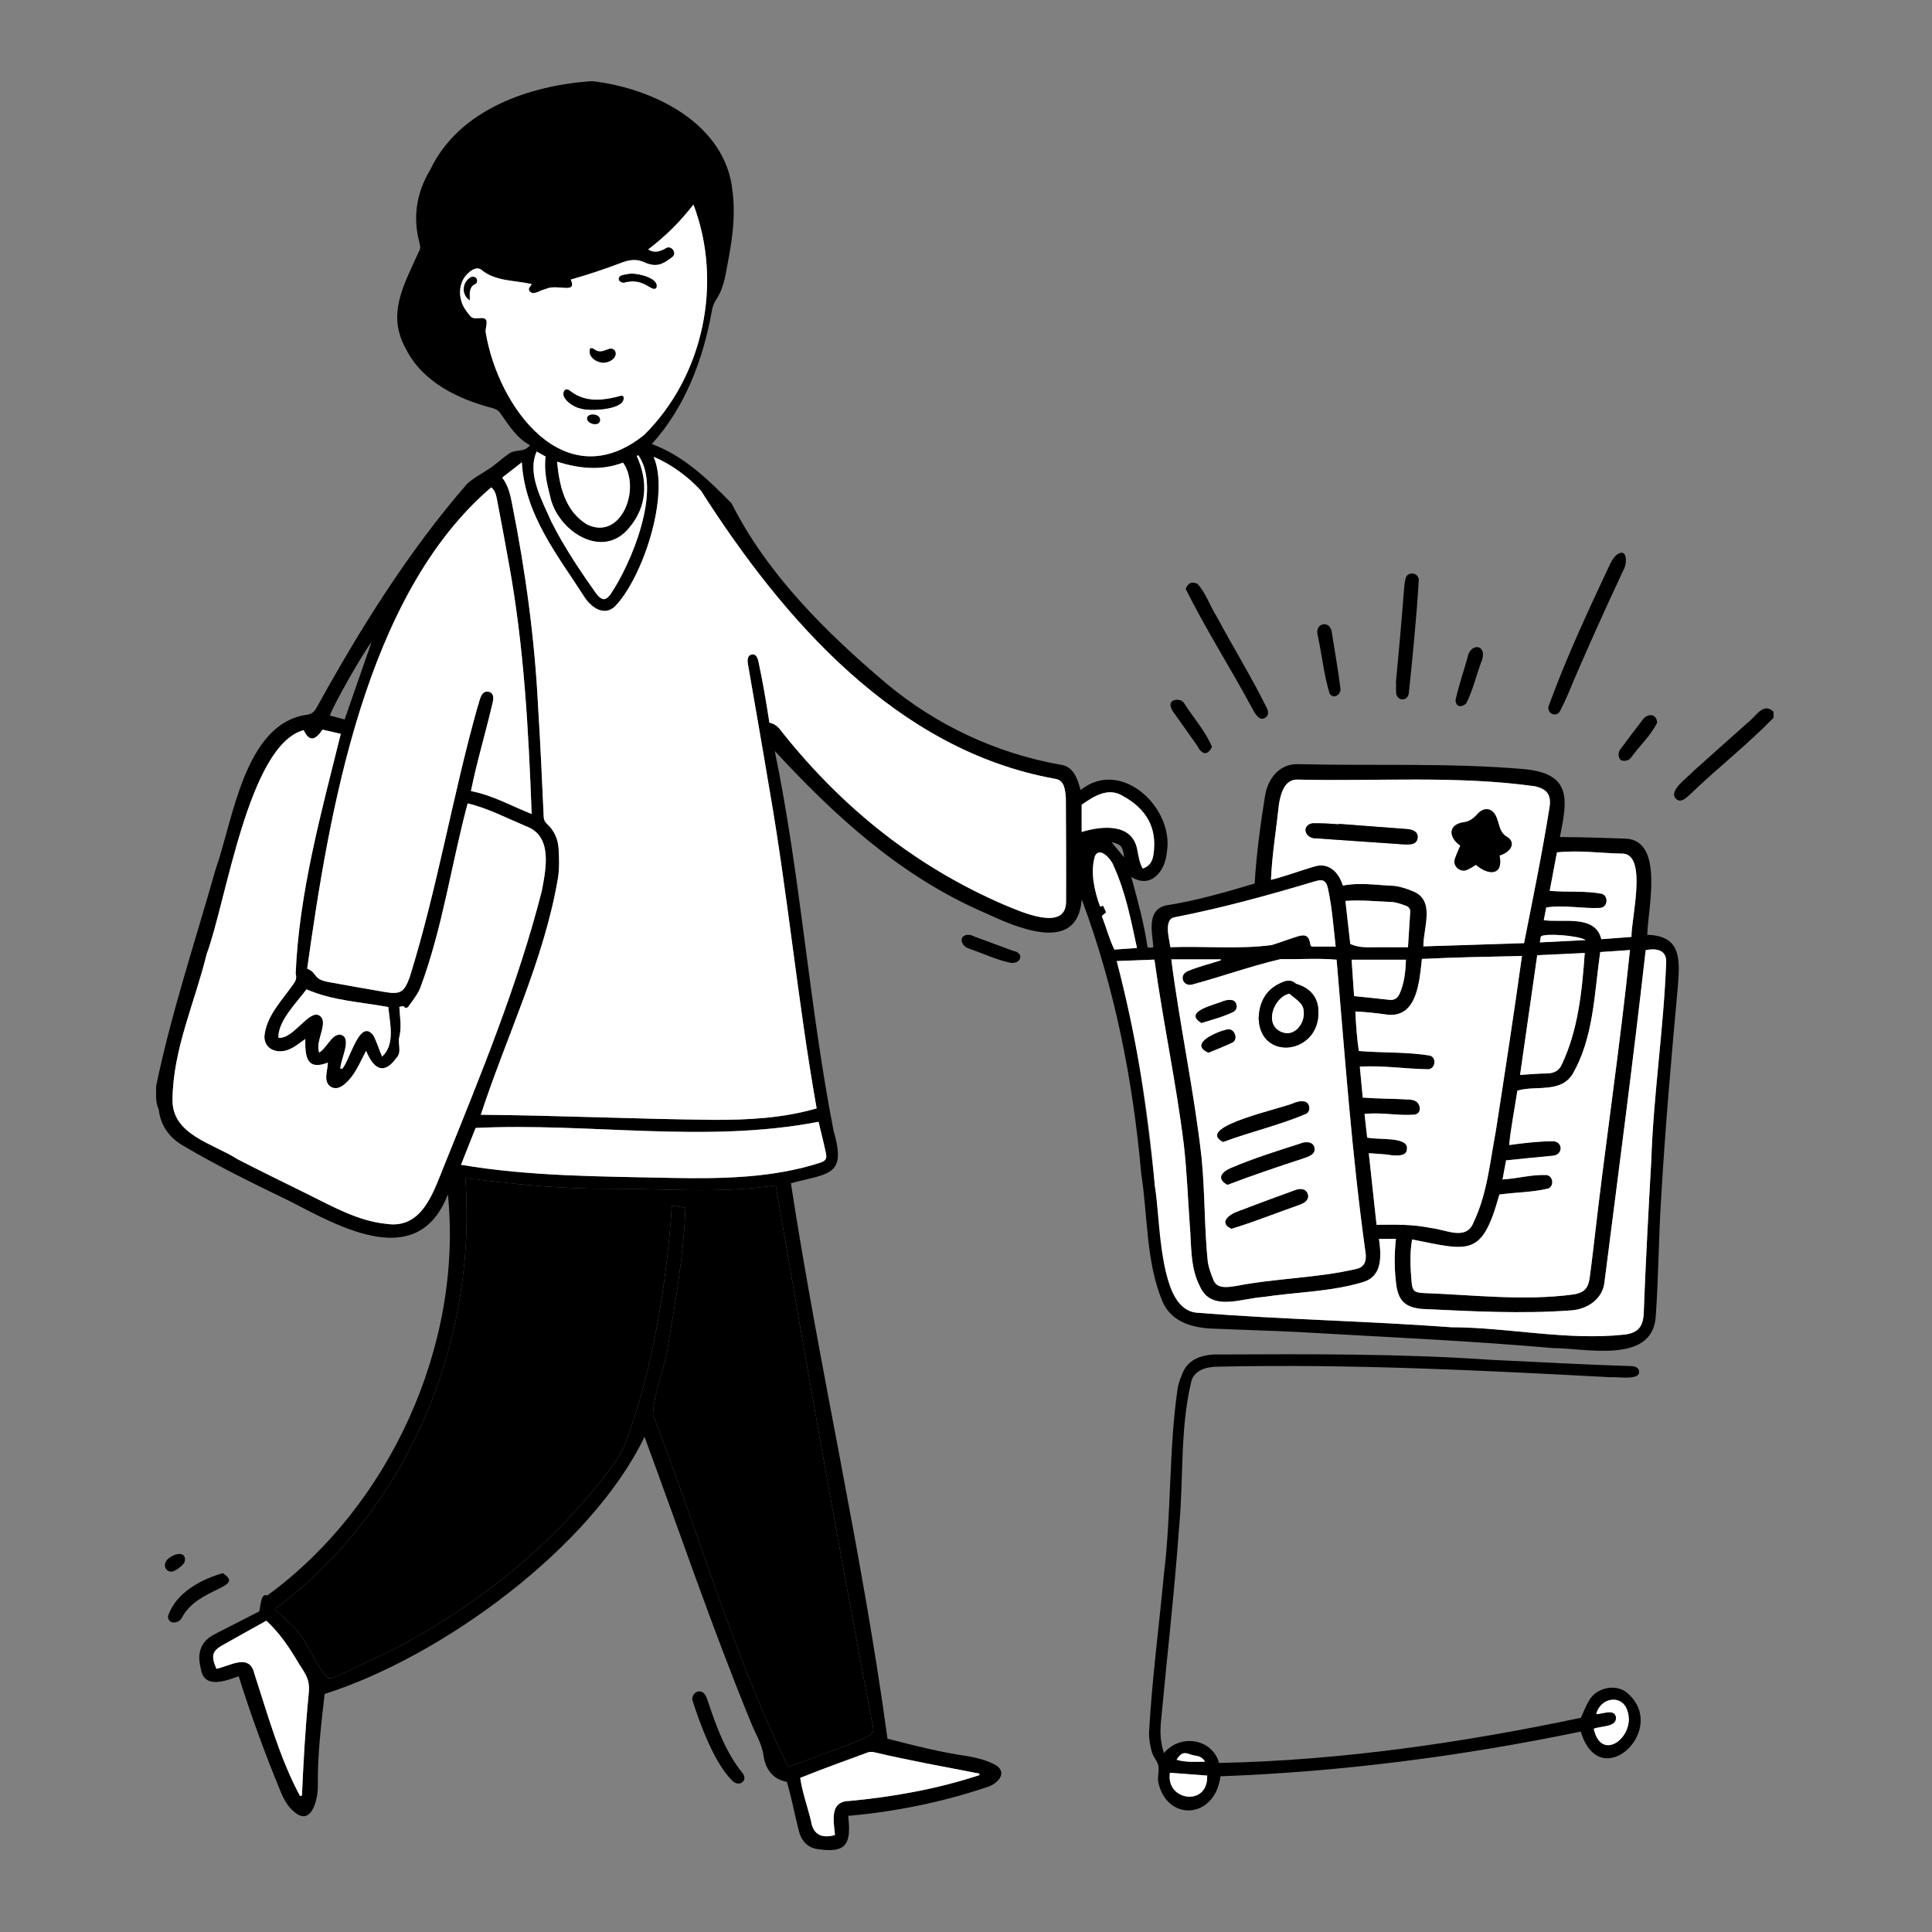 <svg width="960" height="960" viewBox="0 0 960 960" fill="none" xmlns="http://www.w3.org/2000/svg">
<rect x="0" y="0" width="960" height="960" fill="#808080" stroke="none"/>
<path d="M294.245 40.32C324.581 43.773 360.763 61.419 364.004 95.178C365.439 106.103 364.137 116.861 362.187 127.583C360.749 134.698 360.13 142.404 356.031 148.587C354.695 150.548 354.02 152.529 353.665 154.751C349.351 178.652 340.394 202.477 323.889 220.625C339.83 226.57 351.912 238.218 363.546 250.158C381.219 285.295 410.446 314.249 440.481 339.67C465.222 360.291 494.988 374.293 526.761 379.94C533.464 380.732 535.354 386.85 536.948 392.565C557.126 376.372 583.683 401.506 579.773 423.592C579.019 432.731 571.997 441.936 562.12 435.727C565.309 447.424 568.474 458.763 570.205 470.67C571.089 471.049 571.935 470.935 573.093 470.665C572.557 463.468 569.662 452.473 578.991 449.968C594.038 447.66 608.896 443.342 623.444 439.016C624.263 424.463 626.305 409.776 628.601 395.34C630.017 386.892 635.702 379.502 644.856 379.693C682.544 380.649 720.353 378.921 757.956 382.226C781.085 384.639 778.866 397.466 775.1 415.929C786.201 415.925 796.907 416.383 807.951 416.712C827.032 417.82 818.797 451.674 818.521 464.496C835.609 464.945 834.762 476.881 833.688 490.462C830.51 525.286 827.44 560.128 825.434 595.045C824.129 614.98 824.134 635.014 822.673 654.931C820.414 677.894 787.488 669.851 771.516 669.841C729.211 666.142 686.758 664.299 644.368 661.835C631.143 661.196 617.905 660.829 604.677 660.262C593.678 660.13 582.055 657.517 577.45 646.313C569.361 626.494 570.363 604.276 567.081 583.35C562.969 536.741 553.91 490.82 537.51 446.916C535.447 474.64 504.678 460.628 489.252 453.54C447.686 435.522 415.316 405.981 384.983 373.167C397.873 435.548 401.972 499.293 414.187 561.804C420.852 584.62 411.726 582.892 392.996 587.939C407.143 680.15 428.489 771.665 440.988 863.958C454.233 867.346 467.654 870.787 481.274 872.698C485.895 873.601 490.903 874.823 495.037 877.227C501.092 881.311 494.965 886.892 490.081 888.12C467.868 895.558 444.796 900.238 421.472 902.284C423.033 916.147 420.748 921.096 405.98 918.769C400.855 917.882 398.041 914.411 396.874 909.486C394.833 901.457 393.348 893.328 390.983 885.386C383.69 884.122 380.255 878.595 379.375 872.321C378.492 866.026 375.108 861.078 372.969 855.497C353.818 808.763 337.782 761.39 320.258 713.967C293.629 769.235 219.224 823.386 161.319 841.71C159.574 856.693 157.759 871.947 157.934 887.071C158.126 892.692 155.456 906.638 147.415 901.245C143.552 898.607 141.236 894.624 139.556 890.503C131.735 871.589 124.738 852.47 118.609 832.943C112.554 834.995 102.272 839.247 100.02 830.341C99.107 826.45 98.34 822.582 100.018 818.597C101.615 814.803 104.739 812.969 108.131 811.258C115.144 807.719 122.121 804.108 128.769 800.702C129.638 798.319 129.384 791.379 132.844 792.769C193.601 748.42 230.095 668.408 222.558 593.483C207.817 631.664 169.622 610.157 144.103 596.9C126.123 588.207 108.161 579.449 90.967 569.259C84.134 565.277 79.824 559.387 78.863 551.301C77.195 547.635 77.566 543.599 77.586 539.609C85.168 503.155 97.044 467.617 107.207 431.743C115.821 407.463 121.362 360.227 151.808 355.255C154.708 354.985 156.13 353.851 157.454 351.393C179.028 312.307 202.816 274.11 232.15 240.361C235.818 237.098 240.395 234.842 244.409 232.032C247.304 229.871 249.982 227.403 252.966 225.382C256.547 222.929 260.14 225.153 263.39 221.241C257.062 217.925 252.961 211.608 248.996 205.858C247.93 204.15 246.631 203.289 244.648 202.762C227.62 198.337 209.995 189.854 201.739 173.444C191.836 155.938 200.923 141.249 208.101 125.045C209.026 123.678 208.871 122.308 208.457 120.766C205.005 107.896 206.924 95.781 213.762 84.397C227.961 54.428 263.173 42.349 294.245 40.32ZM249.55 237.312C252.725 241.536 253.618 246.078 254.502 250.605C261.167 284.073 265.76 317.845 267.419 351.939C268.584 369.881 269.315 387.851 270.161 405.813C270.232 407.32 270.682 408.366 271.781 409.367C275.374 412.64 277.268 416.902 277.56 421.617C277.858 426.449 277.995 431.402 277.285 436.165C270.381 477.007 251.718 514.746 238.914 553.915C277.463 554.239 315.855 556.067 354.395 556.439C371.658 556.533 389.138 555.596 405.791 550.744C396.413 498.022 391.509 444.653 382.28 391.896C378.85 371.208 375.167 350.562 371.628 329.891C371.154 327.123 371.878 325.537 373.492 325.207C375.156 324.867 376.304 325.986 376.893 328.815C379.058 338.907 380.728 348.855 382.32 359.115C386.056 359.729 387.719 362.67 389.73 365.169C419.387 402.022 455.328 430.748 498.916 449.566C506.905 452.882 529.872 463.422 529.723 447.817C529.812 430.708 529.714 413.598 529.617 396.49C529.239 392.555 529.052 387.533 524.043 386.946C445.55 372.761 389.181 307.927 348.254 243.741C341.671 236.657 333.731 230.834 324.792 226.965C333.013 245.945 319.365 287.199 305.479 301.417C300.043 306.444 293.566 301.669 290.339 296.555C276.936 275.646 260.844 255.951 259.296 229.723C255.886 232.377 252.887 234.713 249.55 237.312ZM136.533 799.646C139.951 802.863 143.016 805.795 146.135 808.668C152.463 815.038 155.262 824.073 160.682 831.184C162.964 834.533 163.737 834.565 167.28 832.923C176.895 828.467 186.49 823.965 196.015 819.321C238.624 797.028 277.163 765.81 305.469 726.744C307.787 723.469 309.77 720.065 311.134 716.252C324.744 678.624 331.047 638.802 333.877 598.99C336.282 599.417 338.322 599.78 340.578 600.181C339.77 623.115 335.765 645.87 331.971 668.47C330.417 680.04 324.94 691.379 324.441 702.951C346.975 761.114 364.321 821.8 391.568 877.919C402.042 874.485 412.351 870.348 422.702 866.533C425.495 865.473 428.254 864.276 430.908 862.907C433.999 861.313 434.297 860.569 433.604 857.219C416.574 768.007 400.782 678.534 385.45 588.991C357.912 593.151 330.264 590.639 302.576 590.624C278.501 590.913 255.164 588.276 231.234 585.413C237.093 667.272 202.878 749.917 136.533 799.646ZM150.905 362.811C123.44 370.043 112.439 448.038 102.71 473.988C96.878 497.994 85.967 521.267 85.725 546.275C85.361 563.972 105.935 568.151 118.147 576.077C129.576 581.963 141.148 587.573 152.669 593.28C165.264 599.484 177.772 606.706 192.018 608.131C210.021 610.833 215.434 591.991 220.879 578.76C238.81 534.268 257.326 489.35 269.198 442.797C271.285 431.8 274.812 415.325 261.303 410.523C251.771 406.502 242.473 401.622 232.38 399.186C224.224 429.637 219.923 461.104 208.895 490.69C207.623 493.939 205.291 496.795 203.264 499.708C202.811 500.358 201.827 501.67 200.614 500.058C200.392 499.763 199.161 500.227 198.436 500.334C198.661 505.426 199.668 510.128 198.434 515.2C197.492 518.66 199.848 522.751 197.007 525.595C190.709 534.59 185.473 530.968 181.927 522.15C178.58 528.336 176.432 534.447 170.979 538.906C169.11 540.382 167.047 541.301 164.741 540.225C160.253 537.723 162.846 532.214 162.908 528.015C152.199 532.166 151.569 524.745 151.699 516.267C147.378 519.297 143.791 522.706 138.344 522.345C134.196 522.032 131.362 519.156 131.374 515.017C132.259 505.041 139.891 497.339 145.408 489.496C146.79 487.705 147.623 486.249 146.912 483.801C148.588 443.519 159.631 403.742 169.338 364.632C166.041 363.876 163.066 363.194 160.247 362.548C156.862 367.66 153.749 368.936 150.905 362.811ZM152.635 481.297C158.05 483.567 155.063 486.451 163.23 487.966C172.434 489.653 181.651 491.273 190.874 492.86C198.812 494.225 200.766 493.291 203.567 485.581C217.328 441.53 224.791 395.702 237.301 351.262C238.417 348.467 238.72 342.887 242.895 343.74C246.378 344.708 244.817 348.741 244.295 351.235C240.98 365.236 236.839 378.96 234.012 393.073C244.868 395.194 254.159 400.486 264.18 404.473C262.641 362.906 260.378 321.29 252.926 280.33C251.028 269.638 249.012 258.966 246.968 248.301C246.554 246.14 246.124 243.885 244.099 242.161C181.485 295.676 163.642 403.03 152.635 481.297ZM582.008 476.702C586.24 509.735 593.381 542.255 597.066 575.343C598.787 592.589 598.362 610.068 600.177 627.298C600.718 630.208 601.755 633.062 602.869 635.821C604.641 640.735 610.278 639.56 614.386 638.967C634.113 635.105 654.458 635.089 674.002 630.515C678.719 629.502 679.183 625.417 678.351 621.216C671.731 573.305 668.29 525.025 664.145 476.863C654.914 476.029 645.647 476.77 636.365 476.573C621.599 480.007 607.162 485.231 592.507 489.194C587.806 490.449 585.578 484.594 590.099 482.586C595.425 480.31 601.134 478.955 606.645 477.176C606.608 477.018 606.571 476.86 606.533 476.703C598.533 476.702 590.532 476.702 582.008 476.702ZM322.083 123.93C324.919 125.869 327.947 125.019 330.6 123.483C333.503 121.293 336.835 125.953 333.866 127.858C332.215 129.112 330.464 130.385 328.552 131.112C325.746 132.18 322.836 131.562 320.173 130.34C316.102 128.471 312.387 129.112 308.306 130.741C300.228 133.823 291.961 136.543 283.633 138.915C286.957 146.555 276.828 140.743 271.051 143.652C268.625 144.015 265.068 147.128 263.12 144.672C262.043 143.182 263.797 142.358 264.146 141.155C255.624 139.175 246.157 139.897 239.172 134.05C236.383 131.989 232.977 135.154 231.218 137.233C228.316 141.102 228.005 145.686 229.376 150.102C230.159 152.621 231.931 154.942 233.651 157.027C235.06 158.736 237.335 158.027 239.321 158.021C243.635 158.016 240.924 162.77 241.346 165.175C247.546 202.658 280.899 247.653 320.089 216.086C349.72 186.738 359.253 140.384 344.575 101.649C337.784 110.353 330.814 117.296 322.083 123.93ZM554.888 477.538C568.666 526.663 571.939 577.085 578.491 627.396C580.52 637.362 582.892 651.256 595.332 652.322C637.146 655.663 679.165 656.376 721.007 659.49C749.828 659.587 778.611 666.274 807.35 663.139C813.745 662.28 816.278 659.488 816.739 653.025C817.68 627.574 819.095 602.118 820.505 576.682C821.607 543.607 826.73 510.714 827.931 477.726C827.892 471.779 822.604 471.085 817.729 472.122C811.517 527.19 804.307 581.8 797.298 636.727C796.541 645.397 788.882 650.55 780.686 651.122C755.855 652.954 731.022 651.55 706.196 650.377C698.607 649.566 695.114 646.636 693.902 639.12C692.789 631.305 692.768 623.519 693.618 615.607C690.72 615.607 688.053 615.607 685.228 615.607C686.345 624.079 687.064 634.165 677.247 637.071C661.124 641.944 643.94 641.992 627.353 644.516C616.89 645.159 601.75 651.926 596.219 639.17C591.276 629.662 592.078 618.802 591.172 608.433C590.224 595.109 589.742 581.731 588.201 568.476C584.386 537.683 577.864 507.624 573.627 476.827C567.435 477.062 561.49 477.287 554.888 477.538ZM679.329 565.222C683.89 566.565 699.873 564.511 699.11 570.83C699.144 575.442 691.819 574.098 688.264 573.6C685.714 573.377 683.158 573.224 680.145 573.009C681.469 585.235 682.726 596.836 684 608.595C693.193 608.501 701.888 608.261 710.879 610.173C718.218 610.821 728.625 616.85 732.223 607.313C739.013 593.191 740.357 577.266 743.263 562.047C747.769 532.932 752.195 504.253 756.263 475.004C739.471 475.375 723.07 475.676 706.536 476.492C705.306 487.372 704.306 505.984 689.214 504.151C683.87 503.423 678.98 502.856 673.467 502.598C673.79 509.469 674.235 515.856 675.194 522.222C686.995 523.255 698.972 522.572 710.604 524.542C714 525.641 713.192 531.167 709.641 531.31C698.136 531.127 687.4 529.347 675.682 530.002C676.18 535.244 676.659 540.283 677.143 545.382C684.792 545.973 692.238 545.898 699.869 546.336C701.199 546.398 702.751 546.625 703.751 547.376C706.07 549.097 706.389 553.335 702.857 553.865C694.495 554.502 686.487 552.569 678.033 553.524C678.488 557.629 678.895 561.307 679.329 565.222ZM757.293 468.643C761.84 445.691 766.252 424.166 769.903 401.413C770.924 395.186 768.942 392.139 762.847 390.726C723.956 385.249 684.195 388.34 644.989 387.382C638.2 387.052 636.413 394.353 635.476 399.696C634.179 412.244 632.065 424.575 631.545 437.195C638.932 435.357 645.44 432.825 652.647 430.708C660.049 428.158 665.225 433.301 667.248 440.055C675.561 438.364 684.016 439.831 692.397 440.151C695.683 440.452 698.999 441.555 702.068 442.848C713.407 447.431 707.201 460.915 707.271 470.254C724.249 469.707 740.679 469.178 757.293 468.643ZM701.635 615.878C700.409 623.474 700.818 629.956 701.448 637.367C701.911 641.511 702.87 642.209 706.973 642.492C731.98 643.4 757.202 646.557 782.141 643.172C787.271 642.23 789.193 640.073 789.902 634.959C790.691 629.27 791.337 623.562 792.026 617.859C797.554 569.113 804.893 520.916 809.929 472.069C804.759 472.422 799.99 472.747 795.143 473.078C792.171 493.609 791.961 515.731 781.247 533.98C775.133 543.301 763.129 539.181 753.975 541.94C752.615 551.035 750.817 559.765 749.892 568.965C757.432 567.947 763.863 567.181 771.236 567.068C776.6 566.864 776.999 573.67 771.733 574.272C763.891 575.024 756.437 575.717 748.362 576.578C747.782 579.709 747.227 582.708 746.605 586.068C754.056 585.652 761.08 583.541 768.469 583.864C771.78 584.304 772.395 589.461 769.228 590.59C761.363 592.492 753.181 592.427 745.034 593.55C736.361 624.967 730.133 621.481 701.635 615.878ZM406.726 557.414C350.526 568.28 293.078 557.76 236.331 560.472C233.842 566.752 231.525 572.599 229.075 578.779C263.72 584.617 298.673 584.531 333.673 585.299C358.507 585.762 384.018 585.405 407.812 577.664C410.408 576.702 410.951 575.563 410.399 572.986C409.305 567.881 408.013 562.819 406.726 557.414ZM663.686 470.341C662.552 460.214 661.922 451.065 659.824 441.353C658.926 437.469 657.258 436.723 653.488 437.894C630.578 444.758 607.409 451.116 583.905 455.733C577.947 456.546 581.061 466.493 581.542 470.658C598.306 470.019 615.317 471.787 631.903 469.583C636.197 468.267 640.402 466.663 644.686 465.314C648.944 463.973 650.542 465.109 651.183 469.649C651.211 469.844 651.483 470.005 651.786 470.341C655.474 470.341 659.306 470.341 663.686 470.341ZM107.533 829.22C114.267 827.855 123.992 821.221 126.416 831.681C133.106 852.155 138.876 873.344 149.052 892.393C149.381 892.329 149.71 892.265 150.039 892.201C150.761 875.686 151.67 859.204 153.286 842.739C154.264 834.82 152.357 832.646 148.26 826.237C143.797 818.605 138.859 811.373 132.365 805.319C125.33 809.243 118.674 812.914 112.058 816.658C105.337 820.15 104.622 822.407 107.533 829.22ZM397.629 883.419C398.684 890.782 401.31 897.758 403.017 904.997C404.008 911.666 408.573 913.644 414.882 911.812C414.277 904.836 412.038 895.079 421.972 894.893C443.88 892.86 465.705 888.916 486.636 882.053C486.643 881.801 486.65 881.549 486.657 881.297C469.228 877.91 451.735 874.789 434.423 870.689C433.398 870.471 432.174 870.419 431.217 870.768C419.995 874.95 408.731 878.907 397.629 883.419ZM763.836 474.634C760.968 494.649 758.15 514.319 755.311 534.131C760.019 533.847 764.232 533.408 768.446 533.397C771.799 533.388 774.432 532.249 775.866 529.318C784.173 512.079 786.116 492.411 787.45 473.528C779.522 473.899 771.956 474.254 763.836 474.634ZM767.094 457.234C776.538 458.616 792.751 454.257 795.684 466.679C800.762 466.295 805.579 465.931 810.677 465.545C810.467 456.812 818.519 425.58 806.842 424.181C795.766 424.02 784.681 422.322 773.635 423.545C772.398 430.116 771.233 436.298 770.036 442.655C778.697 443.441 787.373 442.504 795.869 444.098C799.445 445.179 798.895 450.831 795.145 451.136C786.21 451.587 777.233 449.533 768.325 450.923C767.902 453.093 767.548 454.909 767.094 457.234ZM266.677 224.38C261.647 235.552 269.561 249 273.961 259.225C280.391 271.965 288.324 283.798 296.594 295.385C299.123 298.378 300.812 298.51 303.227 295.515C313.759 280.02 329.162 243.1 317.143 226.16C316.899 226.314 316.655 226.468 316.411 226.622C322.025 238.805 321.633 251.571 312.831 262.004C299.541 278.833 276.7 263.689 273.308 246.411C271.645 240.016 270.247 233.571 271.094 226.849C269.605 226.016 268.319 225.297 266.677 224.38ZM189.883 525.025C196.554 518.753 193.67 508.403 192.944 500.378C179.135 497.858 165.199 497.231 152.288 491.593C147.347 498.323 138.165 507.187 138.323 515.637C145.689 516.666 153.602 501.284 158.752 504.656C163.655 507.957 156.382 517.27 158.591 523.004C162.55 520.798 165.373 512.419 170.076 514.415C174.614 516.612 169.195 526.651 169.112 530.901C169.39 530.983 169.669 531.064 169.947 531.146C173.834 527.349 178.663 505.435 185.521 514.491C187.347 517.946 188.217 521.268 189.883 525.025ZM309.574 229.879C298.666 234.01 287.934 232.887 276.787 229.41C277.968 241.545 280.742 253.783 291.483 260.484C308.642 269.137 318.739 242.594 309.574 229.879ZM699.615 470.669C700.015 464.426 700.401 458.736 700.729 453.044C700.822 451.433 699.74 450.443 698.402 449.992C696.173 449.241 693.886 448.348 691.579 448.195C683.907 447.934 676.183 447.06 668.529 447.672C669.367 455.088 670.175 462.249 670.943 469.049C675.571 471.163 680.152 470.646 684.678 470.665C689.408 470.684 694.139 470.669 699.615 470.669ZM537.481 413.402C547.465 410.332 562.542 408.862 565.073 422.068C565.766 425.34 566.104 428.621 567.841 431.574C571.56 430.352 572.708 427.593 573.155 424.572C575.125 411.268 569.542 401.907 558.079 395.595C550.802 390.969 543.502 395.588 537.482 399.901C537.481 404.346 537.481 408.666 537.481 413.402ZM553.721 471.833C557.421 471.573 561.07 471.317 564.95 471.045C561.898 456.803 559.276 443.192 553.317 430.159C552.313 427.124 546.463 420.337 544.083 425.348C541.646 433.454 543.82 442.78 546.624 450.456C547.075 450.34 547.542 450.22 548.145 450.065C548.631 451.139 549.127 452.233 549.629 453.342C548.871 453.984 548.257 454.504 547.492 455.153C549.682 460.807 551.118 466.463 553.721 471.833ZM672.84 494.96C679.049 495.609 684.73 496.153 690.397 496.818C692.921 497.114 694.465 495.938 695.423 493.836C697.879 488.444 698.362 482.704 698.622 476.873C689.473 476.873 680.704 476.873 671.603 476.873C672.029 483.088 672.433 489.002 672.84 494.96ZM184.606 319.106C180.339 324.333 164.518 352.336 163.973 355.592C166.352 356.208 168.737 356.826 171.247 357.476C175.71 344.655 180.11 332.02 184.606 319.106ZM787.908 467.115C784.361 464.821 767.545 463.577 765.64 465.331C765.527 465.992 765.37 466.917 765.137 468.28C772.733 467.892 779.998 467.52 787.908 467.115ZM552.263 418.458C554.486 421.118 556.378 423.382 558.576 426.012C557.807 420.389 557.194 419.65 552.263 418.458Z" fill="black"/>
<path d="M881.247 356.687C868.015 370.247 853.032 381.942 839.404 395.094C836.328 398.028 834.417 398.566 832.713 396.848C828.862 392.742 838.827 386.23 841.622 383.022C850.438 375.092 859.316 367.233 868.154 359.328C872.101 356.571 876.172 348.497 881.247 353.687C881.247 354.688 881.247 355.688 881.247 356.687Z" fill="black"/>
<path d="M578.373 871.12C586.185 861.463 602.331 863.69 605.749 876.007C666.173 874.767 726.453 866.005 785.521 853.562C786.994 850.422 788.086 847.476 789.681 844.834C793.518 838.181 804.053 836.255 809.446 842.014C828.646 860.152 794.813 891.742 785.482 860.412C726.532 872.611 666.653 880.421 606.456 882.625C603.697 904.303 579.303 905.296 575.437 885.045C575.229 882.46 576.072 879.726 575.548 877.248C575.054 874.91 572.977 872.931 572.348 870.592C571.485 867.377 570.841 863.952 570.97 860.652C572.418 834.349 575.918 808.188 578.375 781.965C582.101 751.321 580.733 720.259 585.181 689.734C585.571 687.304 586.515 684.921 587.479 682.631C590.316 674.924 598.159 672.826 605.691 673.029C650.795 672.838 695.883 672.571 740.905 675.692C764.35 676.777 787.823 678.125 811.253 678.837C813.451 679.147 814.519 680.218 814.447 681.786C814.566 686.015 803.473 683.991 800.475 684.349C735.464 680.88 670.494 677.664 605.374 679.087C599.592 679.103 593.03 680.681 591.791 687.141C586.291 710.51 588.174 734.874 585.911 758.67C583.59 791.177 579.825 823.573 576.818 856.022C576.408 861.292 576.628 865.866 578.373 871.12ZM793.166 851.705C796.286 851.796 802.138 848.829 802.97 853.23C803.49 858.373 795.399 857.525 791.93 859.006C795.761 876.426 813.264 862.428 808.556 849.855C806.026 841.894 795.333 843.233 793.166 851.705ZM581.35 880.881C579.055 894.885 600.447 897.962 599.832 882.276C593.814 881.822 587.774 881.366 581.35 880.881ZM598.741 875.363C596.858 872.063 594.305 872.775 591.547 871.779C588.243 870.486 586.811 870.976 584.64 874.411C589.135 875.737 593.658 875.428 598.741 875.363Z" fill="black"/>
<path d="M769.388 351.187C778.146 327.076 789.071 303.569 800.014 280.344C800.837 278.592 801.972 276.798 803.426 275.574C808.817 271.881 808.541 280.094 806.732 283.111C797.202 303.579 787.812 324.103 779.128 344.949C777.889 347.806 776.567 350.635 775.119 353.39C773.525 356.367 769.003 355.047 769.388 351.187Z" fill="black"/>
<path d="M589.137 292.581C590.362 289.729 592.168 288.745 594.996 290.102C599.131 294.514 601.149 300.989 604.432 306.122C612.715 321.497 621.846 336.457 629.625 352.087C630.598 354.4 629.978 356.128 628.245 356.867C625.446 358.32 623.28 353.919 622.039 351.654C611.342 331.801 599.165 312.733 589.137 292.581Z" fill="black"/>
<path d="M693.576 339.624C695.019 324.082 696.462 308.542 697.634 292.977C697.793 291.116 697.98 289.235 698.42 287.427C699.196 283.889 704.649 284.217 704.981 288.027C703.887 306.914 701.964 325.889 700.009 344.717C699.105 348.828 693.937 348.258 693.735 344.137C693.616 342.649 693.712 341.145 693.712 339.647C693.666 339.64 693.621 339.632 693.576 339.624Z" fill="black"/>
<path d="M343.992 844.61C343.828 840.413 348.609 838.95 350.45 842.288C351.131 843.453 351.566 844.779 351.997 846.071C356.05 858.187 360.533 870.396 368.548 880.518C372.114 884.325 367.874 888.133 364.255 885.211C355.103 876.554 347.817 856.719 343.992 844.61Z" fill="black"/>
<path d="M110.703 781.688C122.365 789.173 98.076 788.748 90.366 803.899C88.748 806.942 83.429 807.289 83.469 803.063C87.294 791.586 99.548 784.908 110.703 781.688Z" fill="black"/>
<path d="M666.066 342.217C666.281 345.167 662.693 347.668 660.683 344.625C657.809 335.305 656.863 325.287 654.765 315.718C653.121 309.485 660.89 307.878 661.748 314.117C663.216 323.499 664.912 332.789 666.066 342.217Z" fill="black"/>
<path d="M602.25 371.111C599.723 376.048 596.995 374.644 594.82 370.44C591.151 365.241 587.463 360.056 583.795 354.856C582.348 353.026 580.139 349.618 582.943 348.081C584.826 347.332 587.579 347.636 588.626 349.78C593.233 356.965 598.847 363.173 602.25 371.111Z" fill="black"/>
<path d="M723.254 347.737C724.864 340.688 727.235 333.678 729.229 326.71C730.335 319.601 738.662 319.78 736.543 327.546C733.744 334.767 732.017 342.731 728.53 349.568C726.256 351.654 723.227 351.407 723.254 347.737Z" fill="black"/>
<path d="M823.427 359.098C820.378 365.326 814.734 370.543 810.644 376.199C809.583 377.99 806.858 378.543 805.278 377.612C803.785 376.136 803.981 373.332 805.562 371.767C809.041 367.079 812.533 362.399 816.116 357.79C818.164 354.608 823.158 354.062 823.427 359.098Z" fill="black"/>
<path d="M501.974 478.37C495.12 476.929 488.268 473.682 481.592 471.393C479.275 470.749 477.145 468.376 478.042 465.999C479.346 463.994 482.202 464.198 484.182 465.373C490.599 467.735 497.01 470.112 503.425 472.478C509.147 473.392 507.459 479.305 501.974 478.37Z" fill="black"/>
<path d="M85.181 780.954C82.85 780.978 81.36 778.799 82.152 776.524C83.483 772.8 92.963 769.167 91.81 775.953C91.256 777.687 86.951 780.935 85.181 780.954Z" fill="black"/>
<path d="M249.549 237.312C252.886 234.713 255.884 232.378 259.293 229.723C260.84 255.95 276.935 275.648 290.336 296.556C293.565 301.661 300.04 306.453 305.475 301.416C319.329 287.262 333.019 245.947 324.789 226.965C333.711 230.816 341.678 236.667 348.252 243.74C389.166 307.915 445.558 372.77 524.04 386.946C529.042 387.53 529.247 392.56 529.614 396.49C529.711 413.599 529.809 430.708 529.72 447.817C529.933 463.48 506.752 452.799 498.914 449.567C455.326 430.748 419.385 402.022 389.728 365.169C387.717 362.67 386.054 359.729 382.318 359.115C380.726 348.856 379.057 338.906 376.891 328.815C376.302 325.986 375.154 324.867 373.49 325.207C371.876 325.536 371.152 327.123 371.626 329.891C375.165 350.561 378.849 371.207 382.278 391.896C391.508 444.654 396.412 498.022 405.789 550.744C389.136 555.596 371.656 556.534 354.393 556.44C315.852 556.067 277.462 554.239 238.912 553.915C251.716 514.748 270.379 477.006 277.284 436.166C277.993 431.402 277.856 426.45 277.558 421.617C277.267 416.902 275.372 412.641 271.779 409.367C270.68 408.366 270.23 407.32 270.159 405.813C269.312 387.852 268.581 369.881 267.417 351.939C265.757 317.845 261.163 284.072 254.498 250.605C253.618 246.077 252.724 241.536 249.549 237.312Z" fill="white"/>
<path d="M136.533 799.647C202.878 749.917 237.093 667.272 231.234 585.414C255.159 588.276 278.504 590.915 302.576 590.625C330.264 590.64 357.912 593.151 385.449 588.991C400.781 678.533 416.574 768.008 433.601 857.219C434.296 860.568 433.998 861.312 430.906 862.906C428.252 864.275 425.493 865.472 422.7 866.532C412.35 870.347 402.04 874.485 391.566 877.918C364.318 821.798 346.974 761.115 324.439 702.951C324.938 691.378 330.415 680.043 331.967 668.469C335.762 645.869 339.768 623.115 340.575 600.18C338.319 599.779 336.28 599.417 333.874 598.989C331.046 638.799 324.741 678.625 311.132 716.251C309.767 720.064 307.785 723.468 305.466 726.742C277.162 765.807 238.621 797.026 196.013 819.32C186.488 823.963 176.893 828.466 167.278 832.921C163.735 834.563 162.962 834.531 160.68 831.182C155.259 824.072 152.465 815.034 146.134 808.665C143.016 805.796 139.951 802.865 136.533 799.647Z" fill="black"/>
<path d="M150.904 362.813C153.748 368.939 156.86 367.662 160.249 362.551C163.067 363.197 166.042 363.879 169.34 364.635C159.634 403.739 148.589 443.526 146.912 483.804C147.624 486.252 146.791 487.708 145.409 489.499C139.891 497.342 132.259 505.044 131.374 515.019C131.362 519.159 134.197 522.035 138.344 522.347C143.794 522.707 147.375 519.296 151.699 516.269C151.565 524.756 152.21 532.166 162.908 528.017C162.842 532.214 160.255 537.727 164.74 540.227C167.047 541.303 169.109 540.384 170.978 538.908C176.432 534.446 178.577 528.34 181.926 522.152C185.477 530.966 190.701 534.597 197.007 525.596C199.847 522.752 197.491 518.661 198.434 515.201C199.668 510.127 198.661 505.43 198.436 500.335C199.161 500.228 200.392 499.764 200.614 500.059C201.827 501.671 202.812 500.36 203.264 499.709C205.291 496.797 207.623 493.94 208.894 490.691C219.923 461.104 224.224 429.639 232.38 399.187C242.476 401.619 251.771 406.506 261.304 410.523C274.821 415.322 271.269 431.809 269.196 442.796C257.328 489.35 238.809 534.268 220.883 578.762C215.435 591.978 210.022 610.857 192.018 608.131C177.772 606.706 165.265 599.484 152.669 593.281C141.148 587.574 129.576 581.964 118.147 576.077C105.899 568.155 85.346 563.919 85.726 546.277C85.964 521.269 96.881 497.994 102.71 473.99C112.465 447.927 123.417 370.128 150.904 362.813Z" fill="white"/>
<path d="M152.635 481.297C163.638 403.075 181.47 295.691 244.098 242.16C246.123 243.885 246.553 246.14 246.967 248.3C249.011 258.965 251.027 269.637 252.924 280.329C260.377 321.29 262.639 362.902 264.179 404.471C254.158 400.483 244.867 395.192 234.011 393.071C236.838 378.958 240.979 365.233 244.294 351.233C244.829 348.714 246.369 344.722 242.895 343.738C238.736 342.845 238.398 348.513 237.299 351.259C224.791 395.699 217.327 441.528 203.568 485.579C200.766 493.29 198.812 494.223 190.873 492.858C181.65 491.272 172.433 489.651 163.229 487.965C155.089 486.458 158.044 483.569 152.635 481.297Z" fill="white"/>
<path d="M582.008 476.703C590.532 476.703 598.533 476.703 606.534 476.703C606.571 476.861 606.608 477.019 606.646 477.176C601.135 478.955 595.425 480.309 590.099 482.586C585.582 484.593 587.801 490.45 592.507 489.194C607.162 485.231 621.6 480.007 636.365 476.573C645.649 476.77 654.912 476.03 664.146 476.863C668.291 525.026 671.732 573.306 678.352 621.216C679.162 625.399 678.736 629.515 674.003 630.513C654.46 635.089 634.114 635.105 614.387 638.968C610.282 639.555 604.637 640.742 602.87 635.82C601.756 633.061 600.718 630.208 600.178 627.298C598.363 610.069 598.787 592.589 597.066 575.343C593.381 542.254 586.24 509.738 582.008 476.703ZM655.078 502.291C654.993 495.689 651.066 490.85 644.009 488.865C641.279 486.349 638.571 487.4 636.029 488.597C628.696 492.052 625.655 498.344 625.438 506.106C626.225 527.8 656.113 523.724 655.078 502.291ZM609.89 588.688C622.4 583.953 634.696 579.757 647.394 575.64C649.997 574.777 654.033 573.592 653.03 570.025C652.211 567.084 648.399 567.225 645.99 568.307C634.489 571.997 622.952 575.596 611.829 580.339C607.28 582.232 604.205 585.574 609.89 588.688ZM607.742 567.4C621.471 562.321 635.686 559.059 649.092 553.374C650.467 552.467 650.873 550.982 650.329 549.393C649.342 546.404 645.835 547.149 643.516 547.864C638.94 550.522 592.917 559.789 607.742 567.4ZM611.91 610.524C623.495 607.018 634.465 602.521 645.874 598.569C649.231 597.352 650.551 595.435 649.739 593.178C648.992 591.101 646.808 590.246 643.662 591.376C633.799 594.918 623.986 598.601 614.192 602.332C610.077 604.02 605.911 607.798 611.91 610.524ZM596.988 508.275C602.65 506.546 607.801 505.206 613.034 502.679C614.251 501.803 614.758 500.532 614.315 499.064C613.532 496.162 610.15 496.721 607.951 497.453C603.878 499.293 587.561 502.641 596.988 508.275ZM600.468 523.053C604.539 521.354 608.49 519.873 612.275 518.047C615.596 516.449 613.208 510.485 609.659 511.603C604.937 512.56 590.393 518.634 600.468 523.053Z" fill="white"/>
<path d="M322.083 123.93C330.815 117.296 337.783 110.354 344.577 101.648C359.263 140.378 349.715 186.741 320.091 216.086C280.873 247.642 247.563 202.67 241.349 165.174C240.921 162.773 243.633 158.013 239.322 158.021C237.335 158.027 235.061 158.736 233.652 157.027C231.932 154.941 230.16 152.621 229.377 150.102C228.005 145.686 228.317 141.103 231.219 137.234C232.968 135.149 236.388 131.99 239.173 134.05C246.156 139.895 255.626 139.179 264.147 141.156C263.802 142.359 262.04 143.182 263.121 144.672C265.062 147.129 268.629 144.014 271.051 143.652C276.839 140.742 286.952 146.558 283.633 138.915C291.96 136.543 300.228 133.823 308.306 130.741C312.387 129.112 316.102 128.471 320.173 130.34C322.836 131.563 325.746 132.18 328.552 131.112C330.464 130.384 332.215 129.112 333.866 127.857C336.827 125.954 333.509 121.29 330.599 123.482C327.946 125.019 324.92 125.868 322.083 123.93ZM309.729 196.998C309.412 196.885 309.036 196.603 308.73 196.666C300.237 198.97 291.28 200.318 283.664 194.54C282.645 193.774 281.592 192.843 280.418 194.14C278.139 197.871 285.232 202.483 288.44 202.932C292.589 204.498 311.598 203.717 309.729 196.998ZM313.059 136.041C311.979 136.242 310.23 136.412 308.606 136.953C305.908 138.616 308.617 141.263 311.042 140.157C320.441 138.221 323.367 144.923 325.994 143.173C328.168 138.335 316.998 135.743 313.059 136.041ZM293.326 173.056C291.998 176.319 294.918 179.246 298.236 179.998C301.694 181.062 307.522 177.99 305.475 174.188C302.757 171.1 299.411 177.204 294.84 173.268C294.512 173.026 293.927 173.13 293.326 173.056ZM233.404 149.21C233.315 145.429 232.968 142.326 236.544 140.883C237.756 139.28 236.623 137.086 234.331 137.598C230.039 139.557 228.756 145.997 233.404 149.21ZM294.3 206.001C289.874 206.264 291.876 210.942 295.691 210.738C299.697 210.694 298.453 205.451 294.3 206.001Z" fill="white"/>
<path d="M554.889 477.54C561.492 477.29 567.436 477.064 573.628 476.829C577.863 507.621 584.386 537.687 588.202 568.478C589.743 581.733 590.225 595.111 591.173 608.435C592.078 618.804 591.277 629.665 596.22 639.172C601.756 651.933 616.886 645.152 627.354 644.518C643.942 641.996 661.125 641.945 677.249 637.074C687.05 634.158 686.358 624.087 685.229 615.609C688.055 615.609 690.721 615.609 693.619 615.609C692.768 623.52 692.789 631.309 693.903 639.122C695.114 646.638 698.608 649.568 706.197 650.379C731.022 651.552 755.856 652.956 780.687 651.124C788.879 650.544 796.546 645.405 797.299 636.729C804.308 581.8 811.517 527.195 817.73 472.124C822.545 471.155 827.945 471.724 827.93 477.729C826.732 510.717 821.609 543.61 820.508 576.685C819.096 602.121 817.68 627.577 816.74 653.028C816.279 659.49 813.747 662.282 807.352 663.14C778.614 666.278 749.829 659.588 721.009 659.493C679.167 656.378 637.147 655.666 595.334 652.326C575.205 651.689 576.753 604.81 573.835 589.485C570.682 551.527 564.452 514.467 554.889 477.54Z" fill="white"/>
<path d="M679.33 565.222C678.896 561.308 678.489 557.629 678.035 553.525C686.486 552.57 694.499 554.502 702.859 553.866C706.384 553.335 706.079 549.098 703.752 547.376C702.753 546.625 701.2 546.398 699.87 546.336C692.237 545.899 684.795 545.974 677.144 545.382C676.66 540.283 676.181 535.244 675.683 530.002C687.399 529.347 698.141 531.127 709.643 531.311C713.192 531.167 714.004 525.641 710.606 524.543C698.973 522.572 686.999 523.255 675.196 522.222C674.237 515.857 673.792 509.469 673.469 502.598C678.98 502.855 683.872 503.423 689.216 504.151C704.314 505.974 705.3 487.384 706.538 476.492C723.072 475.675 739.473 475.375 756.265 475.004C752.198 504.248 747.77 532.935 743.264 562.047C740.359 577.265 739.014 593.191 732.225 607.313C728.627 616.857 718.22 610.815 710.88 610.173C701.886 608.261 693.199 608.499 684.001 608.595C682.727 596.836 681.47 585.235 680.146 573.009C683.159 573.225 685.715 573.377 688.265 573.601C691.817 574.099 699.148 575.442 699.111 570.83C699.857 564.498 683.894 566.571 679.33 565.222Z" fill="white"/>
<path d="M757.293 468.642C740.679 469.177 724.248 469.706 707.27 470.252C707.204 460.924 713.402 447.422 702.067 442.846C698.998 441.553 695.682 440.449 692.396 440.149C684.013 439.829 675.563 438.363 667.247 440.053C665.218 433.297 660.053 428.157 652.646 430.706C645.437 432.824 638.936 435.354 631.545 437.192C632.063 424.574 634.18 412.239 635.476 399.692C636.417 394.35 638.197 387.047 644.99 387.381C684.196 388.338 723.958 385.247 762.849 390.722C768.944 392.137 770.926 395.184 769.905 401.411C766.251 424.167 761.841 445.688 757.293 468.642ZM745.102 425.062C749.681 423.922 754.02 419.181 748.862 415.829C745.239 413.85 745.095 410.137 743.831 406.752C742.105 401.647 737.749 400.486 734.13 404.498C731.989 406.871 729.788 408.477 726.591 408.669C719.125 410.257 720.238 416.505 725.634 420.168C724.718 422.36 723.748 424.382 723.033 426.489C721.415 430.235 725.792 433.998 729.313 432.053C730.67 431.465 731.903 430.588 733.396 429.72C739.497 435.047 747.221 435.276 745.102 425.062ZM665.194 409.378C665.188 409.462 665.181 409.546 665.175 409.63C660.834 409.207 656.454 409.03 652.098 409.098C646.467 410.136 648.337 416.986 654.456 416.585C668.644 417.588 682.834 418.58 697.025 419.536C699.766 419.663 703.972 420.077 704.395 416.412C704.897 413.095 701.441 412.024 698.786 411.929C687.59 411.057 676.391 410.223 665.194 409.378Z" fill="white"/>
<path d="M701.634 615.876C730.185 621.504 736.369 624.915 745.032 593.549C753.179 592.426 761.361 592.491 769.226 590.589C772.391 589.459 771.779 584.302 768.466 583.863C761.073 583.539 754.057 585.65 746.602 586.066C747.224 582.706 747.78 579.707 748.359 576.576C756.434 575.715 763.889 575.022 771.73 574.27C776.994 573.667 776.598 566.862 771.232 567.066C763.856 567.179 757.432 567.945 749.888 568.963C750.813 559.762 752.611 551.033 753.971 541.938C763.121 539.181 775.132 543.298 781.242 533.977C791.959 515.723 792.165 493.614 795.139 473.075C799.986 472.744 804.755 472.419 809.925 472.066C804.89 520.91 797.55 569.113 792.022 617.856C791.333 623.558 790.687 629.267 789.898 634.956C789.189 640.069 787.268 642.227 782.137 643.168C757.197 646.554 731.977 643.396 706.969 642.489C702.867 642.206 701.908 641.508 701.445 637.364C700.82 629.947 700.414 623.474 701.634 615.876Z" fill="white"/>
<path d="M406.725 557.414C408.012 562.819 409.304 567.881 410.398 572.985C410.95 575.562 410.407 576.701 407.811 577.662C384.017 585.405 358.507 585.761 333.672 585.3C298.672 584.53 263.719 584.617 229.074 578.778C231.523 572.598 233.841 566.752 236.33 560.471C293.076 557.761 350.526 568.281 406.725 557.414Z" fill="white"/>
<path d="M663.685 470.342C659.305 470.342 655.473 470.342 651.785 470.342C651.482 470.005 651.209 469.845 651.182 469.65C650.541 465.11 648.943 463.974 644.685 465.315C640.401 466.664 636.196 468.268 631.902 469.583C615.315 471.788 598.307 470.021 581.541 470.66C581.034 466.523 577.987 456.506 583.903 455.734C607.407 451.118 630.576 444.76 653.487 437.897C657.257 436.725 658.924 437.471 659.823 441.355C661.92 451.068 662.55 460.213 663.685 470.342Z" fill="white"/>
<path d="M107.532 829.222C104.657 822.383 105.285 820.173 112.057 816.659C118.673 812.915 125.33 809.244 132.365 805.32C138.86 811.376 143.797 818.605 148.261 826.238C152.367 832.67 154.26 834.8 153.285 842.74C151.671 859.205 150.761 875.687 150.039 892.202C149.71 892.266 149.381 892.33 149.052 892.394C138.875 873.345 133.106 852.156 126.415 831.682C123.991 821.228 114.265 827.855 107.532 829.222Z" fill="white"/>
<path d="M397.629 883.418C408.73 878.906 419.995 874.949 431.217 870.768C432.174 870.419 433.398 870.471 434.423 870.69C451.736 874.789 469.229 877.911 486.658 881.297C486.651 881.549 486.644 881.801 486.637 882.053C465.706 888.916 443.881 892.86 421.973 894.893C412.046 895.077 414.272 904.838 414.883 911.812C408.561 913.639 404.016 911.673 403.018 904.996C401.31 897.755 398.684 890.783 397.629 883.418Z" fill="white"/>
<path d="M763.836 474.636C771.956 474.256 779.522 473.902 787.45 473.531C786.117 492.412 784.173 512.084 775.867 529.321C774.431 532.251 771.798 533.391 768.446 533.399C764.232 533.41 760.019 533.849 755.311 534.133C758.15 514.321 760.968 494.651 763.836 474.636Z" fill="white"/>
<path d="M767.094 457.235C767.548 454.91 767.902 453.094 768.325 450.924C777.233 449.534 786.211 451.588 795.145 451.137C798.892 450.831 799.448 445.179 795.869 444.099C787.37 442.504 778.7 443.441 770.036 442.655C771.233 436.299 772.397 430.116 773.635 423.545C784.68 422.322 795.767 424.02 806.841 424.181C818.525 425.609 810.468 456.74 810.677 465.545C805.579 465.93 800.762 466.295 795.684 466.679C792.757 454.263 776.537 458.615 767.094 457.235Z" fill="white"/>
<path d="M266.677 224.379C268.32 225.297 269.605 226.015 271.093 226.847C270.245 233.568 271.644 240.013 273.306 246.41C276.697 263.684 299.542 278.836 312.831 262.001C321.629 251.572 322.028 238.799 316.41 226.62C316.654 226.466 316.898 226.312 317.142 226.158C329.163 243.047 313.761 280.029 303.228 295.514C300.812 298.508 299.122 298.377 296.594 295.384C288.324 283.797 280.391 271.964 273.962 259.224C269.55 248.97 261.657 235.586 266.677 224.379Z" fill="white"/>
<path d="M189.882 525.026C188.217 521.271 187.345 517.945 185.52 514.492C178.665 505.436 173.838 527.337 169.946 531.147C169.668 531.065 169.389 530.984 169.111 530.902C169.194 526.64 174.614 516.631 170.076 514.417C165.373 512.418 162.551 520.798 158.59 523.005C156.393 517.283 163.646 507.892 158.752 504.658C153.647 501.267 145.634 516.691 138.322 515.638C138.164 507.189 147.34 498.331 152.287 491.594C165.198 497.232 179.134 497.859 192.943 500.379C193.668 508.402 196.554 518.751 189.882 525.026Z" fill="white"/>
<path d="M309.574 229.879C318.74 242.592 308.64 269.14 291.482 260.485C280.741 253.779 277.97 241.549 276.787 229.41C287.934 232.887 298.666 234.009 309.574 229.879Z" fill="white"/>
<path d="M699.615 470.671C694.14 470.671 689.409 470.686 684.678 470.667C680.152 470.648 675.572 471.165 670.943 469.051C670.175 462.252 669.366 455.091 668.529 447.674C676.182 447.062 683.907 447.936 691.579 448.197C693.886 448.35 696.173 449.243 698.402 449.994C699.74 450.445 700.822 451.435 700.729 453.046C700.4 458.738 700.014 464.427 699.615 470.671Z" fill="white"/>
<path d="M537.48 413.402C537.48 408.666 537.48 404.346 537.48 399.9C543.504 395.59 550.798 390.965 558.078 395.595C569.542 401.907 575.124 411.268 573.154 424.572C572.707 427.592 571.558 430.352 567.839 431.574C566.102 428.622 565.766 425.34 565.073 422.068C562.536 408.86 547.47 410.333 537.48 413.402Z" fill="white"/>
<path d="M553.72 471.834C551.118 466.465 549.681 460.808 547.49 455.156C548.256 454.507 548.87 453.987 549.627 453.345C549.125 452.236 548.63 451.142 548.143 450.068C547.54 450.223 547.073 450.343 546.622 450.459C543.817 442.783 541.645 433.457 544.08 425.351C546.463 420.33 552.307 427.137 553.314 430.161C559.273 443.194 561.895 456.805 564.947 471.047C561.068 471.318 557.42 471.574 553.72 471.834Z" fill="white"/>
<path d="M672.841 494.959C672.434 489.001 672.029 483.086 671.604 476.871C680.705 476.871 689.473 476.871 698.622 476.871C698.362 482.702 697.88 488.442 695.424 493.834C694.466 495.937 692.922 497.113 690.398 496.816C684.732 496.152 679.051 495.608 672.841 494.959Z" fill="white"/>
<path d="M787.908 467.115C779.998 467.52 772.733 467.892 765.137 468.281C765.37 466.917 765.527 465.993 765.64 465.332C767.545 463.577 784.36 464.821 787.908 467.115Z" fill="white"/>
<path d="M793.166 851.708C795.332 843.236 806.027 841.896 808.557 849.858C813.271 862.396 795.771 876.448 791.93 859.009C795.393 857.533 803.495 858.372 802.97 853.233C802.134 848.831 796.292 851.802 793.166 851.708Z" fill="white"/>
<path d="M581.351 880.883C587.775 881.368 593.815 881.824 599.833 882.278C600.442 897.976 579.052 894.873 581.351 880.883Z" fill="white"/>
<path d="M598.742 875.365C593.659 875.43 589.137 875.739 584.641 874.413C586.811 870.977 588.244 870.488 591.548 871.781C594.306 872.777 596.858 872.065 598.742 875.365Z" fill="white"/>
<path d="M655.078 502.292C656.111 523.729 626.224 527.799 625.438 506.108C625.655 498.346 628.696 492.054 636.029 488.599C638.571 487.401 641.279 486.35 644.009 488.866C651.059 490.849 654.999 495.692 655.078 502.292ZM640.694 493.779C632.95 495.333 627.712 509.378 636.969 512.837C643.152 515.382 648.357 508.608 647.819 502.832C647.862 498.369 643.623 496.512 640.694 493.779Z" fill="black"/>
<path d="M609.89 588.688C604.238 585.574 607.232 582.254 611.83 580.339C622.952 575.596 634.49 571.997 645.991 568.307C648.391 567.228 652.224 567.08 653.031 570.025C654.034 573.593 649.995 574.777 647.394 575.639C634.693 579.758 622.403 583.952 609.89 588.688Z" fill="black"/>
<path d="M607.742 567.4C592.947 559.769 638.892 550.543 643.516 547.863C645.836 547.148 649.343 546.403 650.329 549.393C650.872 550.982 650.467 552.467 649.092 553.373C635.684 559.06 621.473 562.32 607.742 567.4Z" fill="black"/>
<path d="M611.909 610.522C605.927 607.794 610.049 604.03 614.191 602.329C623.984 598.598 633.797 594.915 643.66 591.373C646.806 590.243 648.99 591.098 649.737 593.175C650.549 595.433 649.23 597.349 645.872 598.566C634.461 602.52 623.496 607.016 611.909 610.522Z" fill="black"/>
<path d="M596.988 508.273C587.564 502.635 603.87 499.296 607.95 497.451C610.148 496.718 613.533 496.16 614.314 499.062C614.757 500.53 614.251 501.801 613.033 502.676C607.797 505.205 602.655 506.541 596.988 508.273Z" fill="black"/>
<path d="M600.467 523.05C590.394 518.628 604.931 512.56 609.658 511.599C613.205 510.482 615.598 516.444 612.274 518.044C608.489 519.87 604.538 521.351 600.467 523.05Z" fill="black"/>
<path d="M309.73 197C311.601 203.714 292.611 204.502 288.441 202.934C285.214 202.479 278.149 197.877 280.418 194.142C281.592 192.846 282.645 193.776 283.664 194.542C291.28 200.32 300.238 198.972 308.73 196.668C309.037 196.605 309.413 196.886 309.73 197Z" fill="black"/>
<path d="M313.059 136.043C316.99 135.744 328.168 138.335 325.994 143.174C323.462 144.94 320.34 138.212 311.041 140.159C308.627 141.265 305.901 138.619 308.606 136.955C310.23 136.414 311.979 136.244 313.059 136.043Z" fill="black"/>
<path d="M293.326 173.055C293.927 173.128 294.512 173.025 294.841 173.268C299.442 177.209 302.728 171.095 305.476 174.187C307.523 177.991 301.695 181.059 298.238 179.997C294.918 179.247 291.998 176.317 293.326 173.055Z" fill="black"/>
<path d="M233.404 149.211C228.756 146.002 230.039 139.555 234.331 137.599C236.62 137.09 237.758 139.275 236.544 140.885C232.968 142.327 233.315 145.431 233.404 149.211Z" fill="black"/>
<path d="M294.299 206.001C296.597 205.957 298.206 207.007 298.148 208.587C298.14 212.373 291.58 210.492 291.743 208.058C291.717 206.835 292.715 206.031 294.299 206.001Z" fill="black"/>
<path d="M745.103 425.065C747.223 435.29 739.487 435.041 733.398 429.724C731.904 430.592 730.672 431.469 729.314 432.057C725.793 434.001 721.416 430.239 723.034 426.492C723.749 424.384 724.719 422.363 725.635 420.171C720.251 416.511 719.112 410.264 726.592 408.672C729.788 408.48 731.99 406.874 734.13 404.501C737.749 400.489 742.105 401.65 743.831 406.755C745.094 410.14 745.239 413.852 748.862 415.832C754.012 419.18 749.689 423.929 745.103 425.065Z" fill="black"/>
<path d="M665.194 409.38C676.392 410.225 687.59 411.059 698.786 411.931C701.437 412.026 704.903 413.098 704.395 416.415C703.971 420.081 699.763 419.665 697.025 419.539C682.833 418.583 668.644 417.591 654.456 416.588C648.347 416.99 646.46 410.144 652.098 409.1C656.454 409.032 660.834 409.209 665.175 409.632C665.181 409.548 665.187 409.464 665.194 409.38Z" fill="black"/>
<path d="M640.696 493.777C643.624 496.508 647.865 498.368 647.821 502.832C648.36 508.608 643.154 515.382 636.971 512.835C627.714 509.374 632.952 495.333 640.696 493.777Z" fill="white"/>
</svg>
